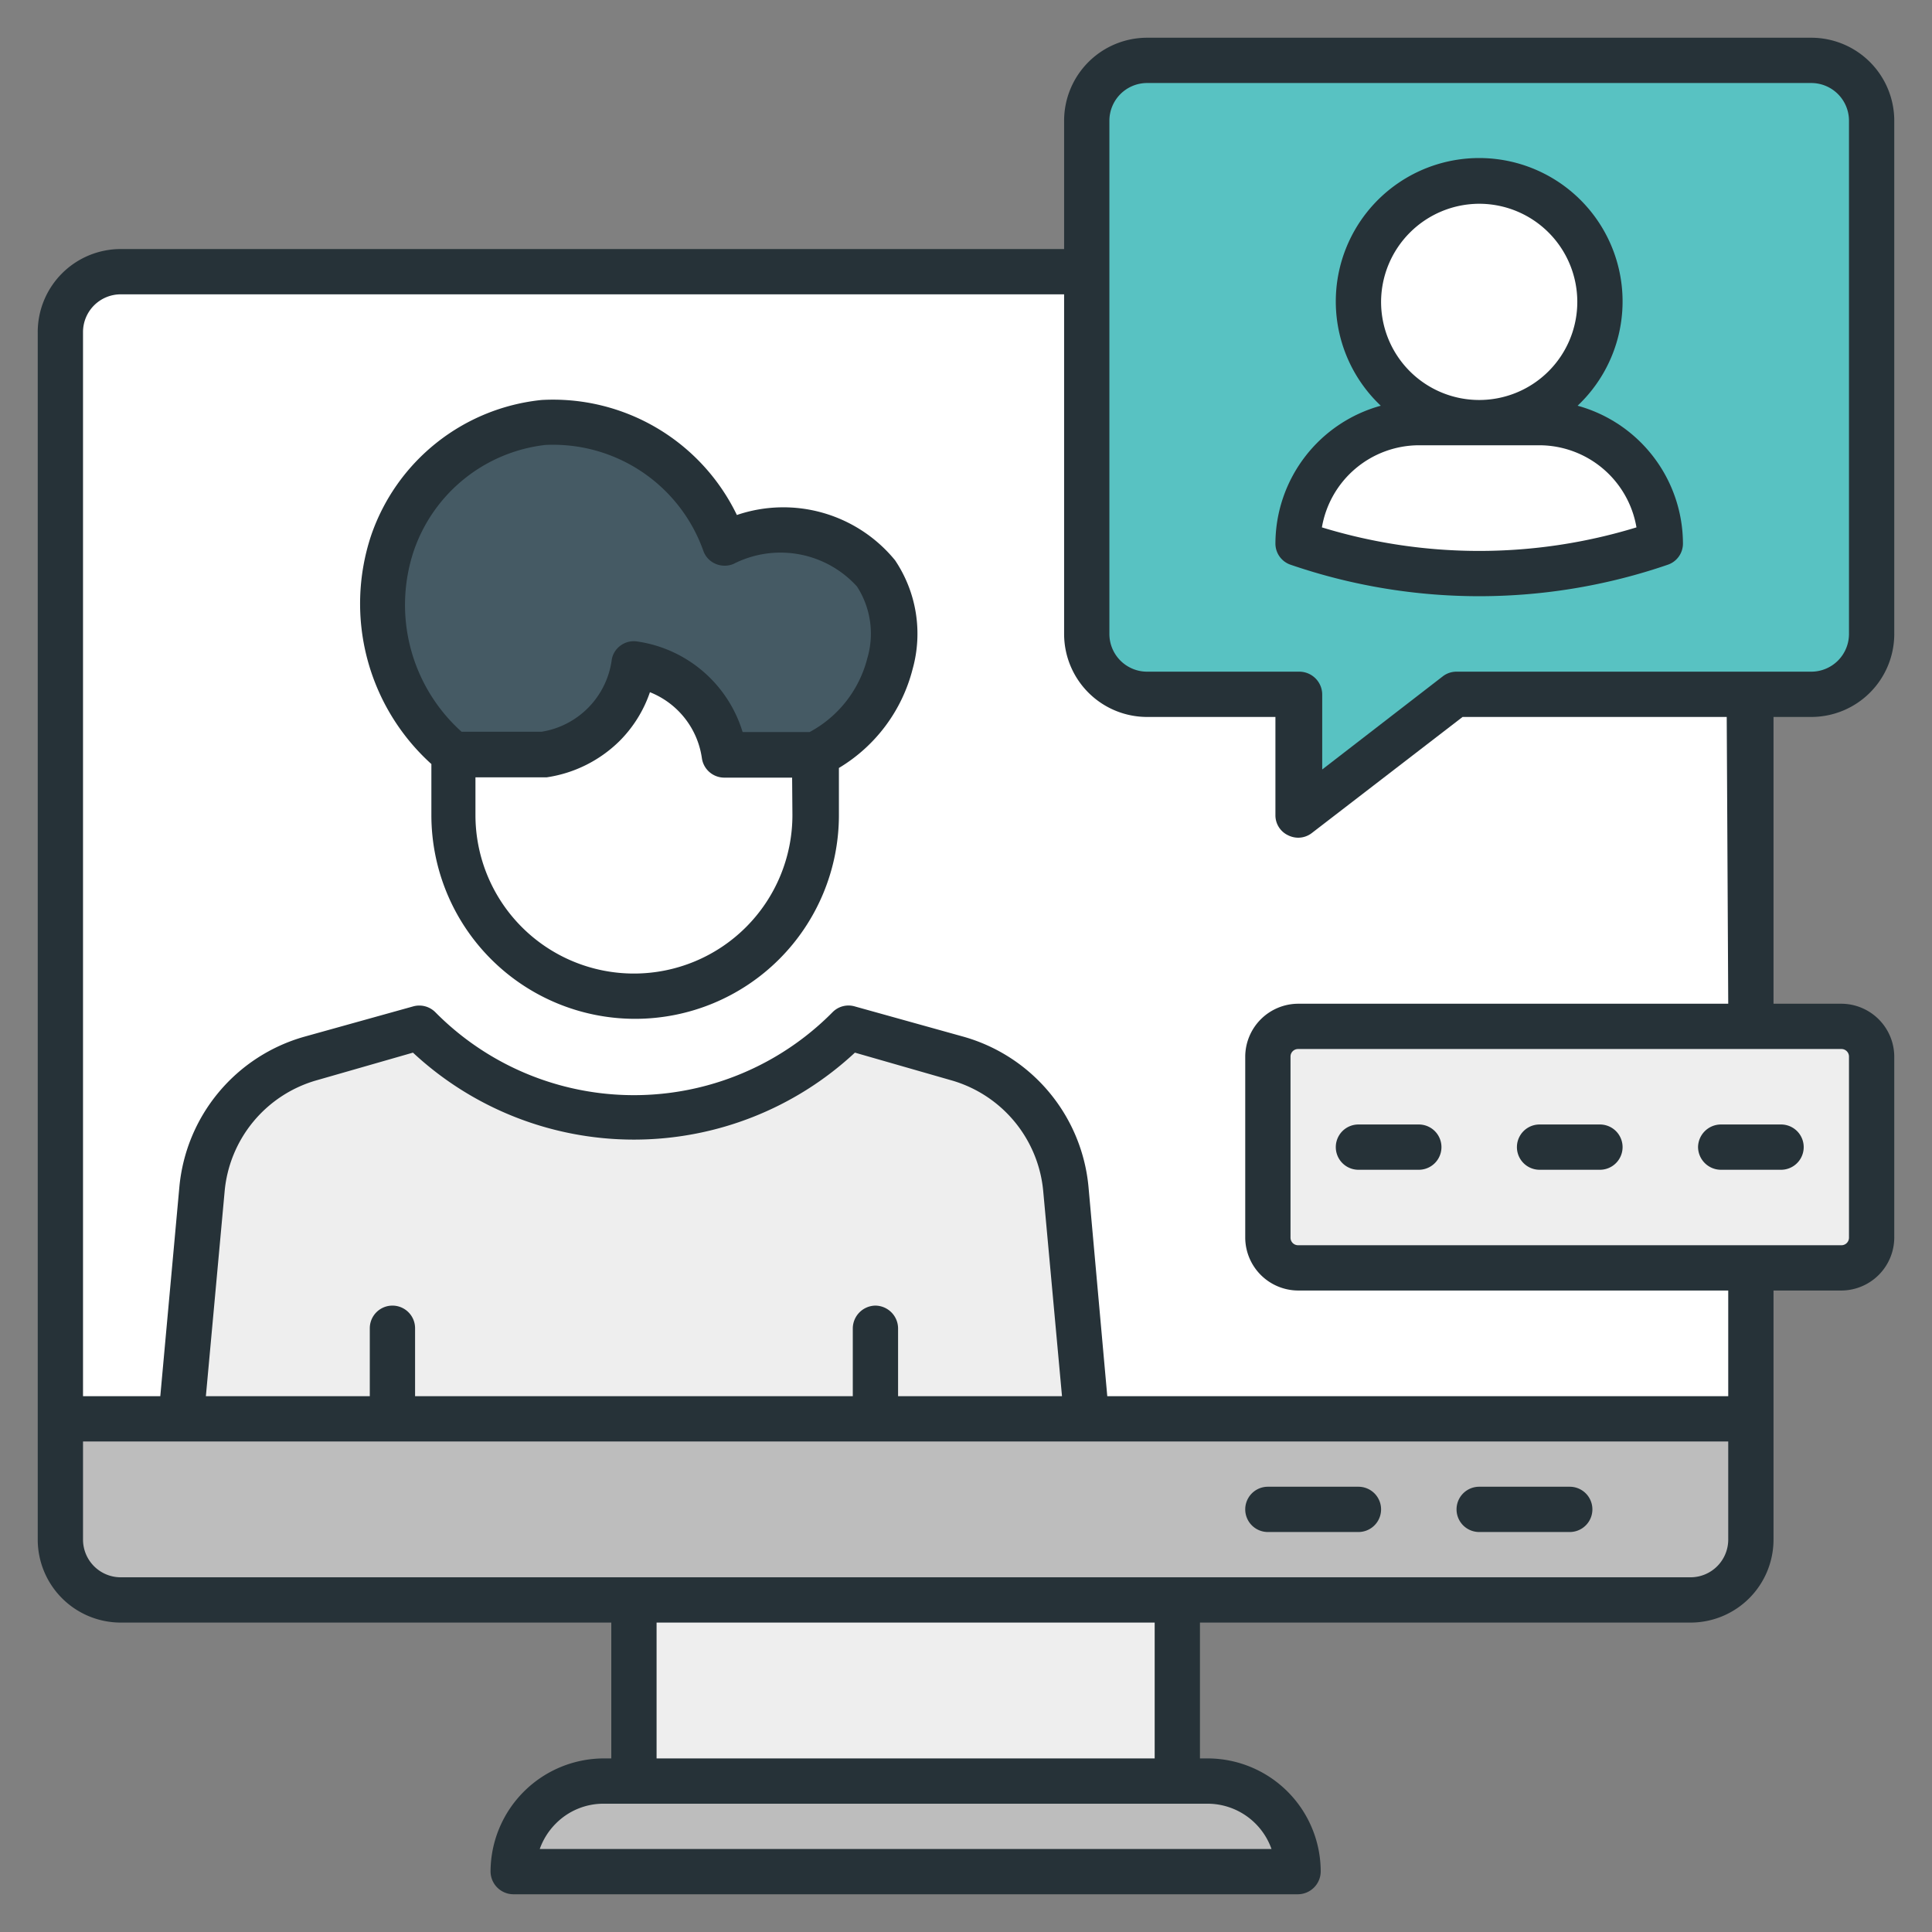 <svg id="Filled" xmlns="http://www.w3.org/2000/svg" viewBox="0 0 64 64"><rect x="0" y="0" width="64" height="64" fill="#808080" stroke="none"/><defs><style>.cls-1{fill:#fff;}.cls-2{fill:#58c2c2;}.cls-3{fill:#bdbdbd;}.cls-4{fill:#eee;}.cls-5{fill:#455a64;}.cls-6{fill:#263238;}</style></defs><path class="cls-1" d="M36,9H4a2,2,0,0,0-2,2V51a2,2,0,0,0,2,2H56a2,2,0,0,0,2-2V23Z"/><path class="cls-2" d="M62,4V21a2,2,0,0,1-2,2H48.25L43,27V23H38a2,2,0,0,1-2-2V4a2,2,0,0,1,2-2H60A2,2,0,0,1,62,4Z"/><circle class="cls-1" cx="49" cy="10" r="4"/><path class="cls-1" d="M55,18a18.56,18.56,0,0,1-6,1,18.42,18.42,0,0,1-6-1h0a4,4,0,0,1,4-4h4a4,4,0,0,1,4,4Z"/><path class="cls-3" d="M58,47v4a2,2,0,0,1-2,2H4a2,2,0,0,1-2-2V47Z"/><rect class="cls-4" x="21" y="53" width="18" height="6"/><path class="cls-3" d="M43,62a3,3,0,0,0-3-3H20a3,3,0,0,0-3,3Z"/><path class="cls-1" d="M27,25v2a6,6,0,0,1-12,0V25h3a3.61,3.61,0,0,0,2-1,3.54,3.54,0,0,0,1-2,3.61,3.61,0,0,1,2,1,3.54,3.54,0,0,1,1,2Z"/><path class="cls-5" d="M27,25H24a3.54,3.54,0,0,0-1-2,3.61,3.61,0,0,0-2-1,3.54,3.54,0,0,1-1,2,3.61,3.61,0,0,1-2,1H15a6.42,6.42,0,0,1-2-7,6,6,0,0,1,5-4,6,6,0,0,1,6,4,4.15,4.15,0,0,1,5,1C30.21,20.69,29.57,23.73,27,25Z"/><path class="cls-4" d="M36,47H6l.69-7.59a5,5,0,0,1,3.61-4.35l3.59-1a10,10,0,0,0,14.22,0l3.59,1a5,5,0,0,1,3.61,4.35Z"/><rect class="cls-4" x="42" y="34" width="20" height="8" rx="1"/><path class="cls-6" d="M60,23.75A2.75,2.75,0,0,0,62.75,21V4A2.75,2.75,0,0,0,60,1.25H38A2.75,2.75,0,0,0,35.25,4V8.25H4A2.75,2.75,0,0,0,1.25,11V51A2.75,2.75,0,0,0,4,53.75H20.25v4.5H20A3.76,3.76,0,0,0,16.25,62a.76.76,0,0,0,.75.75H43a.76.76,0,0,0,.75-.75A3.75,3.75,0,0,0,40,58.25h-.25v-4.5H56A2.75,2.75,0,0,0,58.75,51V42.75H61A1.76,1.76,0,0,0,62.75,41V35A1.76,1.76,0,0,0,61,33.25H58.75v-9.5ZM36.75,4A1.25,1.25,0,0,1,38,2.75H60A1.25,1.25,0,0,1,61.25,4V21A1.25,1.25,0,0,1,60,22.25H48.25a.74.74,0,0,0-.45.15l-4,3.09V23a.76.76,0,0,0-.75-.75H38A1.25,1.25,0,0,1,36.75,21Zm5.37,57.25H17.88a2.26,2.26,0,0,1,.53-.84A2.22,2.22,0,0,1,20,59.75H40A2.25,2.25,0,0,1,42.12,61.25Zm-3.87-3H21.75v-4.5h16.5Zm19-7.25A1.25,1.25,0,0,1,56,52.25H4A1.25,1.25,0,0,1,2.75,51V47.75h54.5ZM29,43.25a.76.76,0,0,0-.75.75v2.25H13.75V44a.75.75,0,0,0-1.5,0v2.25H6.82l.62-6.77a4.22,4.22,0,0,1,3.07-3.7l3.17-.91a10.74,10.74,0,0,0,14.64,0l3.17.91a4.22,4.22,0,0,1,3.07,3.7l.62,6.77H29.75V44A.76.76,0,0,0,29,43.25ZM61.25,35v6a.25.25,0,0,1-.25.25H43a.25.25,0,0,1-.25-.25V35a.25.25,0,0,1,.25-.25H61A.25.25,0,0,1,61.25,35Zm-4-1.75H43A1.76,1.76,0,0,0,41.25,35v6A1.76,1.76,0,0,0,43,42.75H57.25v3.5H36.68l-.62-6.91a5.72,5.72,0,0,0-4.15-5l-3.59-1a.74.74,0,0,0-.74.19,9.25,9.25,0,0,1-13.16,0,.75.75,0,0,0-.74-.19l-3.59,1a5.72,5.72,0,0,0-4.15,5l-.63,6.91H2.75V11A1.25,1.25,0,0,1,4,9.75H35.25V21A2.75,2.75,0,0,0,38,23.75h4.25V27a.73.73,0,0,0,.42.67.76.76,0,0,0,.33.08.74.74,0,0,0,.45-.15l5-3.85h8.75Z"/><path class="cls-6" d="M42.76,18.71a19.24,19.24,0,0,0,12.48,0,.74.74,0,0,0,.51-.71,4.75,4.75,0,0,0-3.49-4.56,4.75,4.75,0,1,0-6.52,0A4.75,4.75,0,0,0,42.25,18,.74.74,0,0,0,42.76,18.71ZM49,6.75A3.25,3.25,0,1,1,45.75,10,3.26,3.26,0,0,1,49,6.75Zm-2,8h4a3.27,3.27,0,0,1,3.21,2.72,17.79,17.79,0,0,1-10.42,0A3.27,3.27,0,0,1,47,14.75Z"/><path class="cls-6" d="M49,50.75h3a.75.75,0,0,0,0-1.5H49a.75.75,0,0,0,0,1.5Z"/><path class="cls-6" d="M42,50.75h3a.75.75,0,0,0,0-1.5H42a.75.75,0,0,0,0,1.5Z"/><path class="cls-6" d="M24.41,17.06a6.76,6.76,0,0,0-6.47-3.81,6.69,6.69,0,0,0-5.65,4.5,7.16,7.16,0,0,0,2,7.56V27a6.75,6.75,0,0,0,13.5,0V25.44a5.36,5.36,0,0,0,2.44-3.27,4.36,4.36,0,0,0-.58-3.61A4.78,4.78,0,0,0,24.41,17.06ZM26.25,27a5.25,5.25,0,0,1-10.5,0V25.75h2.36a4.33,4.33,0,0,0,2.42-1.21,4.21,4.21,0,0,0,1-1.61,2.77,2.77,0,0,1,1.72,2.18.75.75,0,0,0,.74.65h2.25Zm2.48-5.19a3.85,3.85,0,0,1-1.91,2.44H24.6a4.29,4.29,0,0,0-3.49-3,.74.74,0,0,0-.56.14.72.72,0,0,0-.29.5,2.79,2.79,0,0,1-2.32,2.35H15.29a5.65,5.65,0,0,1-1.58-6,5.24,5.24,0,0,1,4.35-3.5,5.28,5.28,0,0,1,5.24,3.51.73.73,0,0,0,.41.43.76.76,0,0,0,.59,0,3.42,3.42,0,0,1,4.09.75A2.88,2.88,0,0,1,28.73,21.81Z"/><path class="cls-6" d="M47,37.25H45a.75.75,0,0,0,0,1.5h2a.75.75,0,0,0,0-1.5Z"/><path class="cls-6" d="M53,37.25H51a.75.75,0,0,0,0,1.5h2a.75.75,0,0,0,0-1.5Z"/><path class="cls-6" d="M56.25,38a.76.76,0,0,0,.75.75h2a.75.75,0,0,0,0-1.5H57A.76.76,0,0,0,56.25,38Z"/></svg>